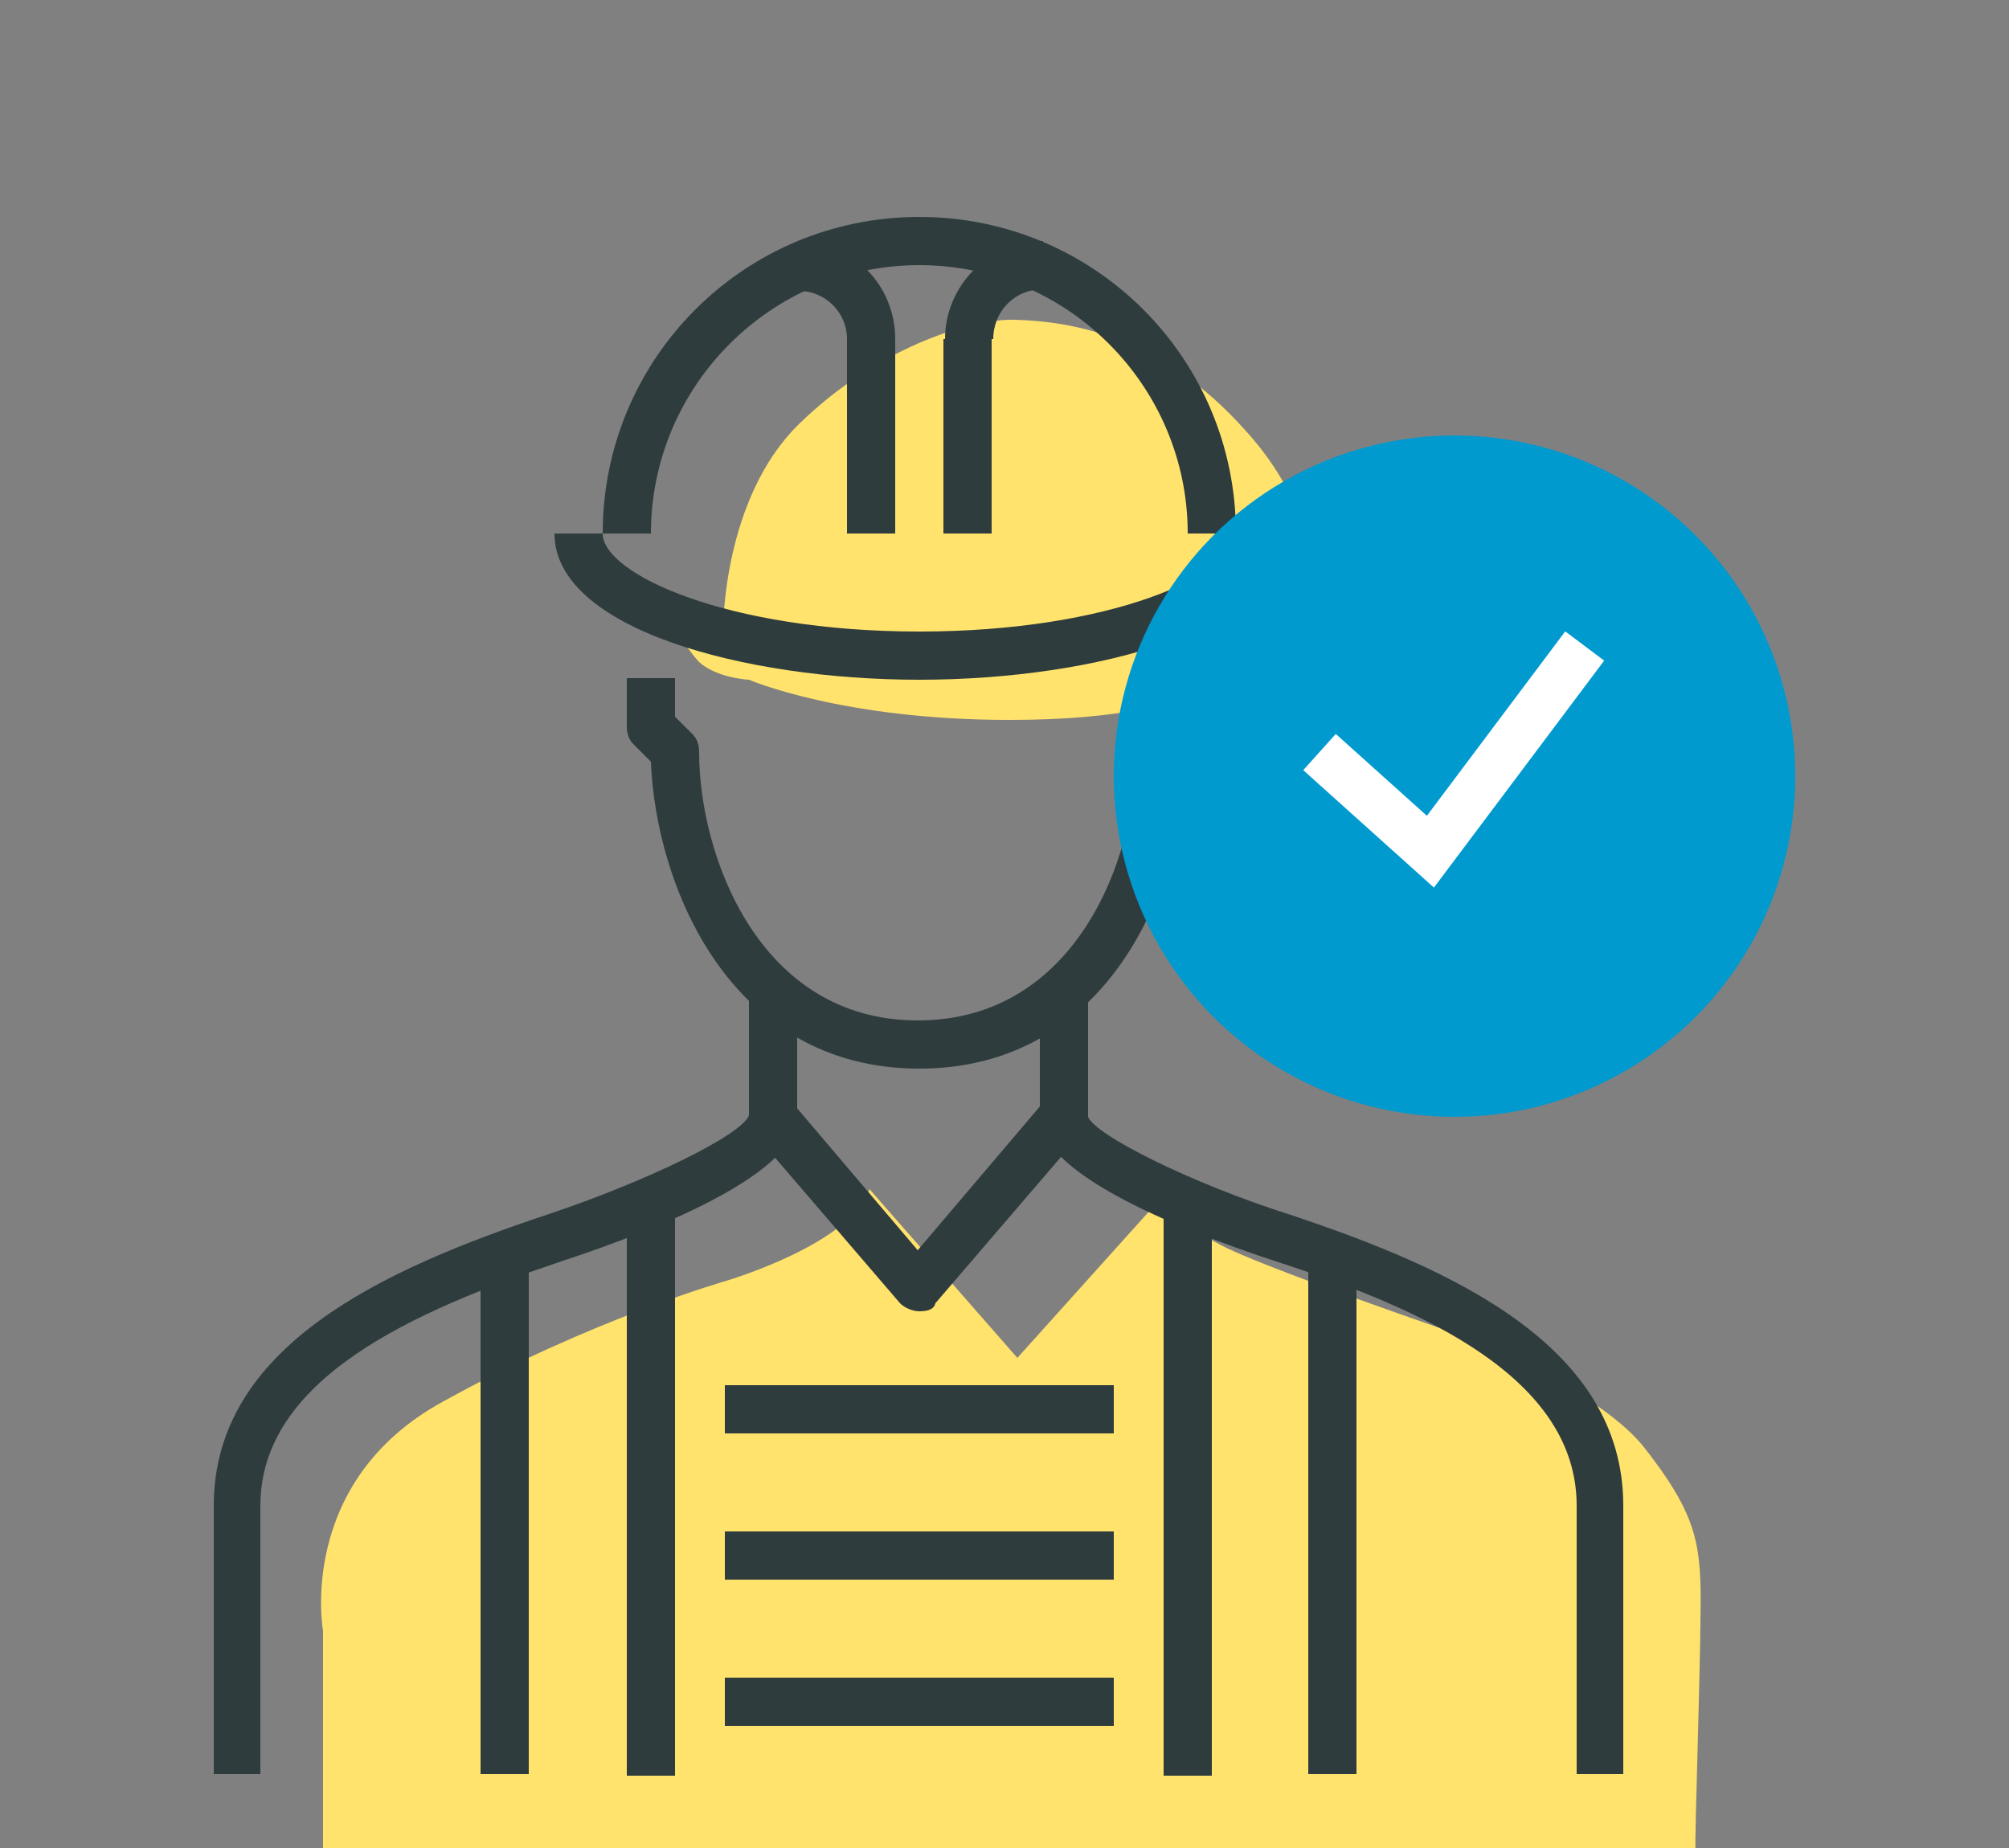 <?xml version="1.0" encoding="utf-8"?>
<!-- Generator: Adobe Illustrator 19.0.0, SVG Export Plug-In . SVG Version: 6.00 Build 0)  -->
<svg version="1.1" id="icons" xmlns="http://www.w3.org/2000/svg" xmlns:xlink="http://www.w3.org/1999/xlink" x="0px" y="0px"
	 viewBox="-244 90.8 125 115" style="enable-background:new -244 90.8 125 115;" xml:space="preserve">
<rect x="-244" y="90.8" width="125" height="115" fill="#808080" stroke="none"/>
<style type="text/css">
	.st0{fill:#FFE36D;}
	.st1{fill:#2F3C3E;}
	.st2{fill:#009ACF;}
	.st3{fill:none;stroke:#FFFFFF;stroke-width:3.03;stroke-miterlimit:10;}
</style>
<g>
	<g>
		<path class="st0" d="M-197.4,133.1c0,0,5.8,2.5,16.2,2.5c7.3,0,10.2-1.1,17.2-2.5v0l0,0c1.3-0.4,2.5-0.2,3.7-0.6
			c1.6-1.3,2.3-2.7,2.3-2.7h-4.3c0,0,1.3-6.2-4.2-12.2c-5.4-6.1-11.2-6.8-14.3-6.9c-3-0.1-8.8,1.9-13.5,6.5
			c-4.7,4.6-4.7,12.6-4.7,12.6h-3c0,0,0.5,1.1,1.5,2.2C-199.4,133-197.4,133.1-197.4,133.1z"/>
		<path class="st0" d="M-138.2,189.3c-0.1-2.9-0.6-4.7-3.4-8.3c-2.8-3.7-11.2-7-11.2-7s-11.4-3.9-14.8-5.5c-2.5-1.2-3.5-2.5-3.9-3.2
			l-0.3,0.1l-8.9,9.9l-9.2-10.5c-1.1,3.4-8.9,5.7-8.9,5.7s-8.4,2.4-17.6,7.5c-9.2,5-7.5,14.3-7.5,14.3v13.6l85.4,0
			C-138.6,205.8-138.1,192.2-138.2,189.3z"/>
	</g>
	<g>
		<g>
			<g>
				<g>
					<g>
						<path class="st1" d="M-142.9,201.2h-3v-16.7c0-7.9-9.4-12.2-18.7-15.2c-6.7-2.2-14.7-5.6-14.7-9v-7.6h3v7.6
							c0.4,1.1,6.3,4.1,12.6,6.1c10.2,3.4,20.7,8.2,20.7,18.1V201.2z"/>
					</g>
					<g>
						<path class="st1" d="M-227.7,201.2h-3v-16.7c0-9.9,10.5-14.7,20.7-18.1c6.3-2.1,12.2-5,12.6-6.2l0-7.5h3v7.6
							c0,3.4-8,6.8-14.7,9c-9.2,3.1-18.7,7.3-18.7,15.2V201.2z"/>
					</g>
					<g>
						<rect x="-214.1" y="169.4" class="st1" width="3" height="31.8"/>
					</g>
					<g>
						<rect x="-162.6" y="169.4" class="st1" width="3" height="31.8"/>
					</g>
					<g>
						<path class="st1" d="M-186.8,157.3c-11.8,0-16.4-11.4-16.7-19.1l-1.1-1.1c-0.3-0.3-0.4-0.7-0.4-1.1v-3h3v2.4l1.1,1.1
							c0.3,0.3,0.4,0.7,0.4,1.1c0,6.4,3.7,16.7,13.6,16.7c9.9,0,13.6-10.2,13.6-16.7c0-0.4,0.2-0.8,0.4-1.1l1.1-1.1v-2.4h3v3
							c0,0.4-0.2,0.8-0.4,1.1l-1.1,1.1C-170.4,145.9-175,157.3-186.8,157.3z"/>
					</g>
					<g>
						<path class="st1" d="M-186.8,172.4c-0.4,0-0.9-0.2-1.2-0.5l-9.1-10.6l2.3-2l7.9,9.3l7.9-9.3l2.3,2l-9.1,10.6
							C-185.9,172.3-186.3,172.4-186.8,172.4z"/>
					</g>
					<g>
						<path class="st1" d="M-186.8,133.1c-11,0-22.7-3.2-22.7-9.1h3c0,2.5,7.7,6.1,19.7,6.1c12,0,19.7-3.6,19.7-6.1h3
							C-164.1,129.9-175.8,133.1-186.8,133.1z"/>
					</g>
					<g>
						<path class="st1" d="M-167.1,124h-3c0-9.2-7.5-16.7-16.7-16.7c-9.2,0-16.7,7.5-16.7,16.7h-3c0-10.9,8.8-19.7,19.7-19.7
							C-175.9,104.3-167.1,113.1-167.1,124z"/>
					</g>
					<g>
						<g>
							<path class="st1" d="M-182.2,111.9h-3c0-3.3,2.7-6.1,6.1-6.1v3C-180.9,108.8-182.2,110.2-182.2,111.9z"/>
						</g>
						<g>
							<rect x="-185.3" y="111.9" class="st1" width="3" height="12.1"/>
						</g>
					</g>
					<g>
						<g>
							<path class="st1" d="M-188.3,111.9h-3c0-1.7-1.4-3-3-3v-3C-191,105.8-188.3,108.5-188.3,111.9z"/>
						</g>
						<g>
							<rect x="-191.3" y="111.9" class="st1" width="3" height="12.1"/>
						</g>
					</g>
					<g>
						<rect x="-205" y="164.9" class="st1" width="3" height="36.4"/>
					</g>
					<g>
						<rect x="-171.6" y="164.9" class="st1" width="3" height="36.4"/>
					</g>
					<g>
						<rect x="-198.9" y="177" class="st1" width="24.2" height="3"/>
					</g>
					<g>
						<rect x="-198.9" y="186.1" class="st1" width="24.2" height="3"/>
					</g>
					<g>
						<rect x="-198.9" y="195.2" class="st1" width="24.2" height="3"/>
					</g>
				</g>
			</g>
		</g>
	</g>
	<g>
		<g>
			<circle class="st2" cx="-153.5" cy="139.1" r="21.2"/>
		</g>
		<g>
			<polyline class="st3" points="-161.9,137.6 -155,143.8 -145.4,131 			"/>
		</g>
	</g>
	<path class="st0" d="M-201.9,133.1"/>
</g>
</svg>
